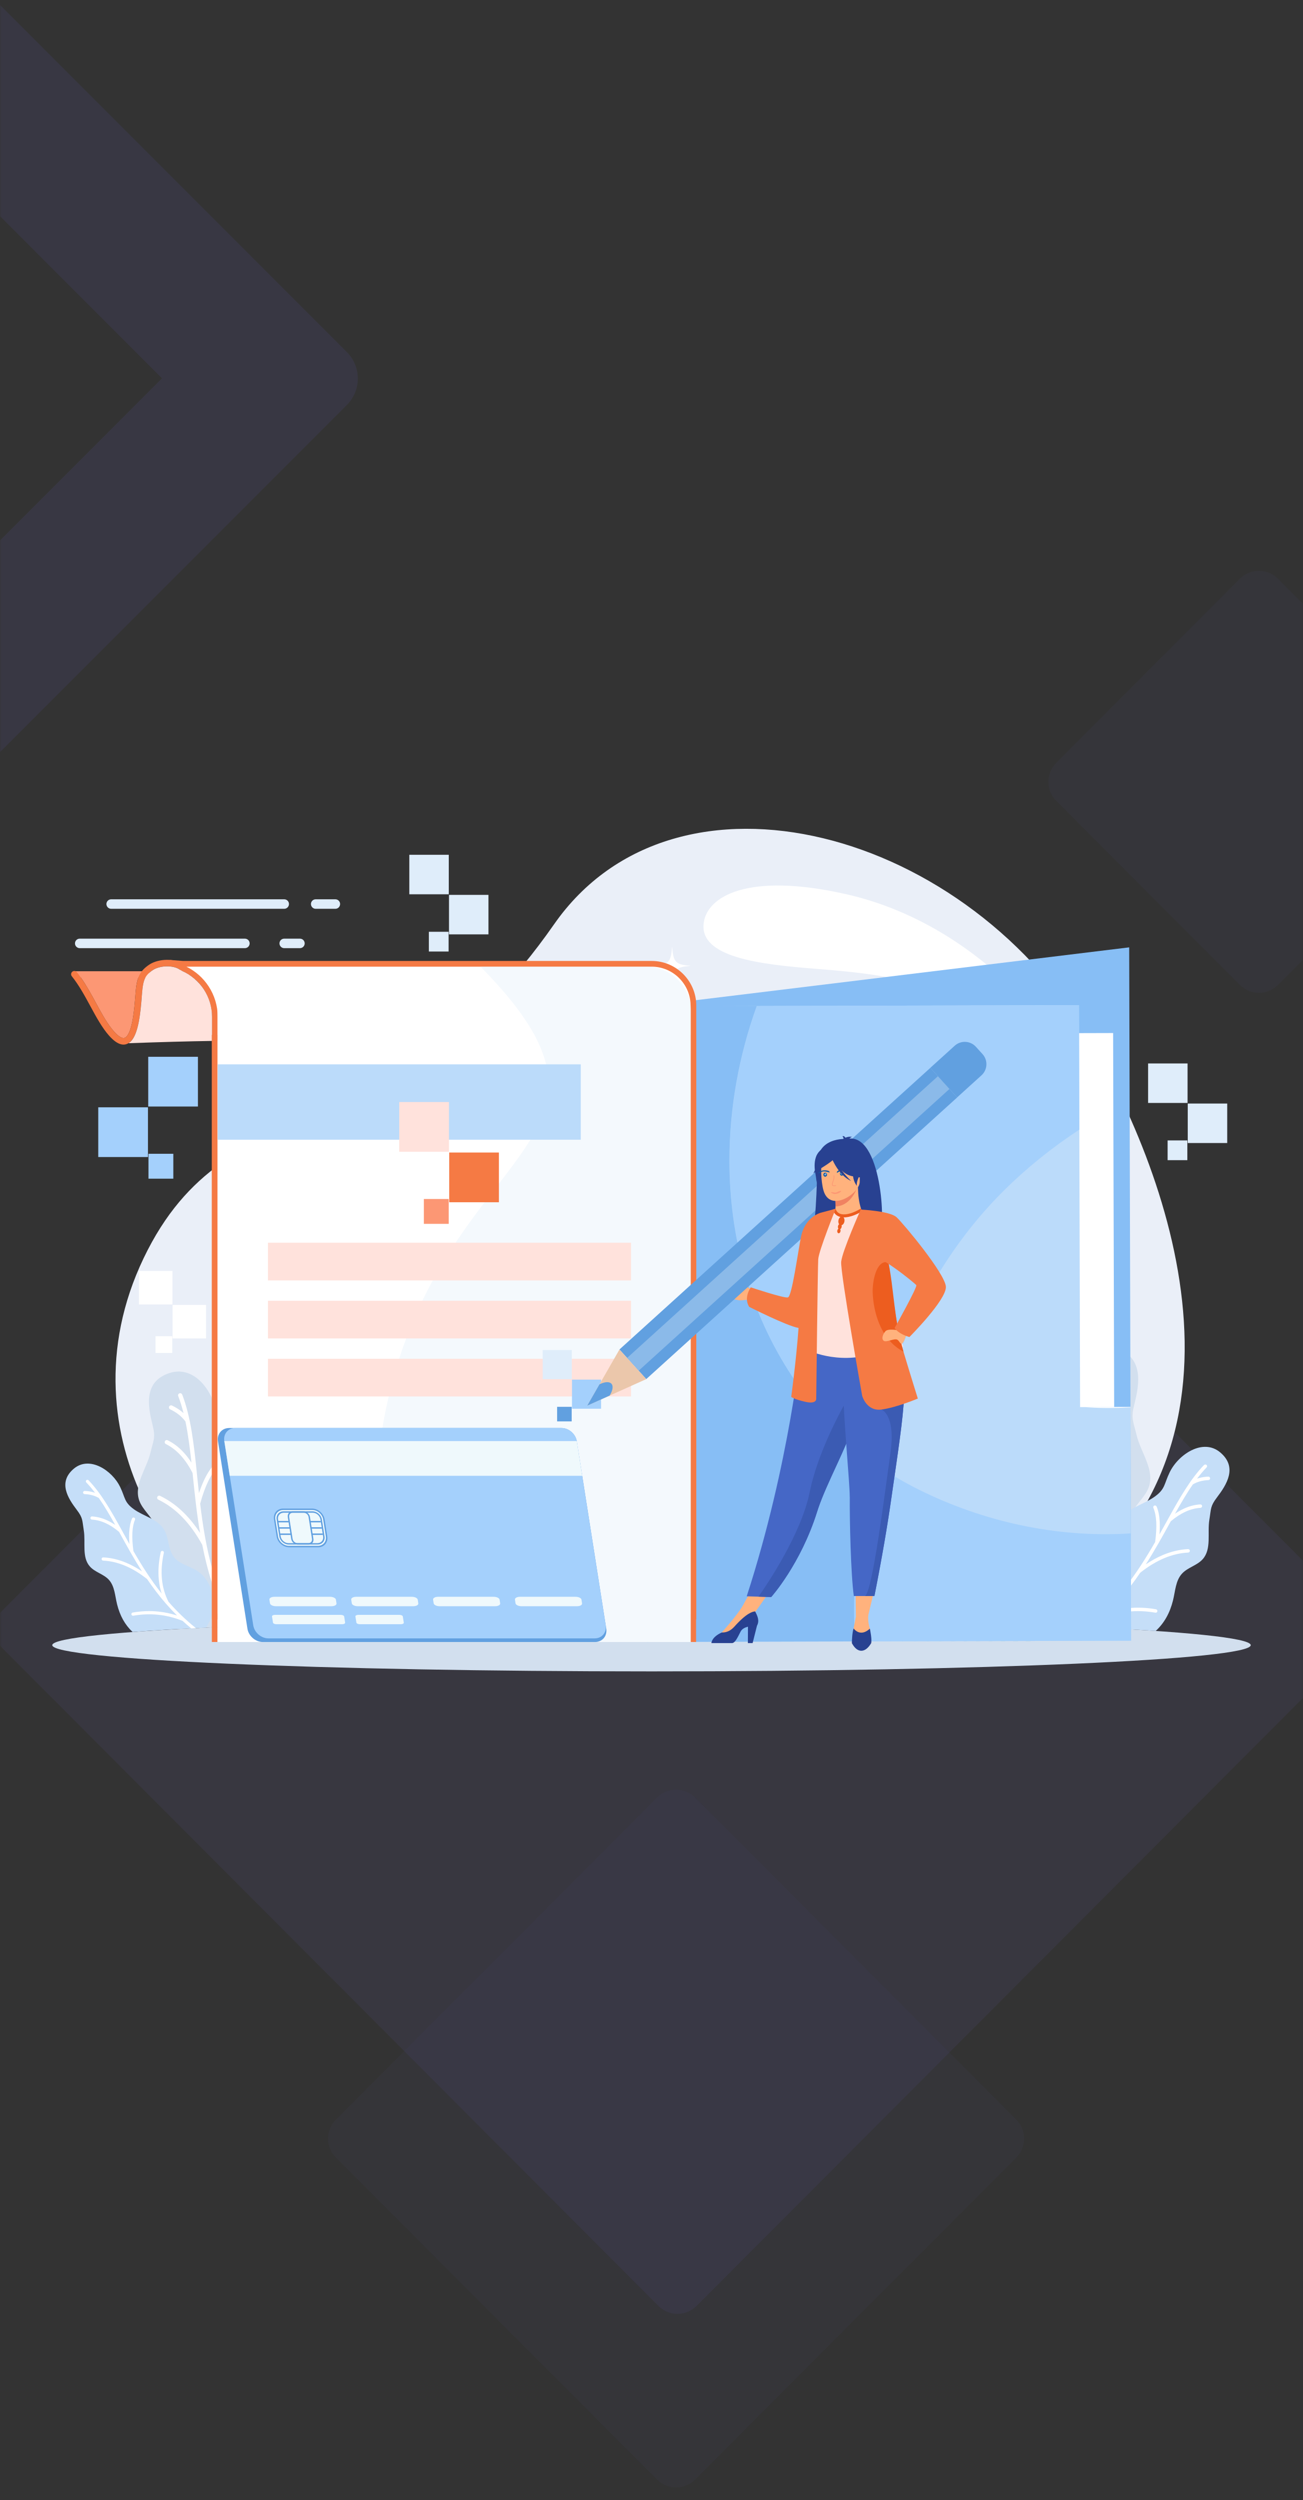<?xml version="1.0" encoding="UTF-8"?>
<svg id="Layer_1" data-name="Layer 1" xmlns="http://www.w3.org/2000/svg" width="484" height="928" xmlns:xlink="http://www.w3.org/1999/xlink" viewBox="0 0 484 928">
  <rect x="0" y="0" width="484" height="928" fill="#333333" stroke="none"/>
  <defs>
    <style>
      .cls-1 {
        opacity: .35;
      }

      .cls-1, .cls-2 {
        fill: none;
      }

      .cls-3, .cls-4 {
        fill: #f57a44;
      }

      .cls-5 {
        fill: #00bac7;
      }

      .cls-6, .cls-7 {
        fill: #ffe2dc;
      }

      .cls-8, .cls-9 {
        fill: #fff;
      }

      .cls-10, .cls-11 {
        fill: #fc9774;
      }

      .cls-12 {
        fill: #8bbae9;
      }

      .cls-13, .cls-14 {
        fill: #bbdbfa;
      }

      .cls-15, .cls-16 {
        fill: #a4d0fc;
      }

      .cls-17, .cls-18 {
        fill: #dfedfa;
      }

      .cls-19 {
        fill: #636466;
      }

      .cls-20, .cls-21 {
        fill: #284191;
      }

      .cls-22, .cls-23 {
        fill: #61a0e0;
      }

      .cls-2 {
        mask: url(#mask);
      }

      .cls-24 {
        opacity: .04;
      }

      .cls-24, .cls-25, .cls-26, .cls-4, .cls-27, .cls-21, .cls-28, .cls-23, .cls-29, .cls-30, .cls-31, .cls-32, .cls-33, .cls-34, .cls-35, .cls-36, .cls-37, .cls-38, .cls-18, .cls-39, .cls-40, .cls-16, .cls-14, .cls-11, .cls-41, .cls-42, .cls-43, .cls-44, .cls-7, .cls-9, .cls-45, .cls-46 {
        fill-rule: evenodd;
      }

      .cls-24, .cls-25, .cls-26, .cls-47 {
        isolation: isolate;
      }

      .cls-24, .cls-25, .cls-47 {
        fill: #7367f0;
      }

      .cls-25 {
        opacity: .07;
      }

      .cls-26 {
        fill: #7666f8;
        opacity: .03;
      }

      .cls-27 {
        fill: #3b5bb3;
      }

      .cls-28 {
        fill: #4567c6;
      }

      .cls-29 {
        fill: #87bef5;
      }

      .cls-30 {
        fill: #886431;
      }

      .cls-31 {
        fill: #196e6c;
      }

      .cls-32 {
        fill: #0cb1ad;
      }

      .cls-33 {
        fill: #187e7b;
      }

      .cls-34 {
        fill: #159d9a;
      }

      .cls-35 {
        fill: #1e77d1;
      }

      .cls-36 {
        fill: #125aa3;
      }

      .cls-37 {
        fill: #159895;
      }

      .cls-38 {
        fill: #c5def8;
      }

      .cls-39 {
        fill: #d2d3d5;
      }

      .cls-40 {
        fill: #d2dfee;
      }

      .cls-41 {
        fill: #eaeff8;
      }

      .cls-42 {
        fill: #eff9fc;
      }

      .cls-43 {
        fill: #f08261;
      }

      .cls-44 {
        fill: #ebc7ab;
      }

      .cls-45 {
        fill: #ed5d1f;
      }

      .cls-46 {
        fill: #ffb27d;
      }

      .cls-47 {
        opacity: .09;
      }
    </style>
    <mask id="mask" x="-200.9" y="-26.57" width="746.71" height="954.57" maskUnits="userSpaceOnUse">
      <g id="mask-2">
        <rect id="path-1" class="cls-8" width="484" height="928"/>
      </g>
    </mask>
  </defs>
  <g class="cls-2">
    <g id="Shape">
      <g id="Rectangle">
        <path class="cls-26" d="m258.21,667.21l119.28,119.5c3.9,3.9,3.9,10.23,0,14.13l-119.28,119.5c-3.9,3.91-10.23,3.91-14.14.01h-.01s-119.28-119.51-119.28-119.51c-3.9-3.9-3.9-10.23,0-14.13l119.28-119.5c3.9-3.91,10.23-3.91,14.14-.01h.01Z"/>
        <path class="cls-24" d="m474.7,214.81l68.2,68.32c3.9,3.9,3.9,10.23,0,14.13l-68.2,68.32c-3.9,3.91-10.23,3.91-14.14.01,0,0,0,0-.01-.01l-68.2-68.32c-3.9-3.9-3.9-10.23,0-14.13l68.2-68.32c3.9-3.91,10.23-3.91,14.14-.01,0,0,0,0,.01.01Z"/>
        <path class="cls-25" d="m258.74,353.62l243.63,244.08c3.9,3.9,3.9,10.23,0,14.13l-243.63,244.08c-3.9,3.91-10.23,3.91-14.14.01h-.01S.95,611.83.95,611.83c-3.9-3.9-3.9-10.23,0-14.13l243.63-244.08c3.9-3.91,10.23-3.91,14.14-.01,0,0,0,0,.01.01Z"/>
        <path class="cls-47" d="m128.84,130.68c5.42,5.42,5.43,14.21.02,19.62L-24.03,303.19c-5.41,5.41-14.2,5.4-19.62-.02l-153.18-153.18c-5.42-5.42-5.43-14.21-.02-19.62L-43.95-22.51c5.41-5.41,14.2-5.4,19.62.02l153.18,153.18Zm-68.66,9.75L-34.08,46.17l-94.09,94.09,94.26,94.26,94.09-94.09Z"/>
      </g>
    </g>
  </g>
  <g>
    <g>
      <path class="cls-41" d="m242,600.88c51.78,0,99.42.77,137.24,2.07,92.54-52.89,60.49-155.99,27.27-214.31-46.24-81.16-155.5-110.34-200.7-45.57-61.34,87.89-120.52,57.22-152.48,123.97-31.96,66.76,16.58,130.75,51.44,135.91,37.81-1.3,85.46-2.07,137.24-2.07Z"/>
      <path class="cls-40" d="m242,600.88c122.93,0,222.59,4.36,222.59,9.75s-99.66,9.74-222.59,9.74-222.59-4.37-222.59-9.74,99.66-9.75,222.59-9.75Z"/>
      <path class="cls-9" d="m313.78,331.77c55.6,12.39,90.97,63.51,94.44,88.19,1.42,10.13-1.21-13.57-29.57-35.15-25.34-19.29-45.07-22.86-75.23-25.19-21.31-1.65-43.62-4.27-42.04-16.97,1.25-10.04,16.51-18.87,52.4-10.87Z"/>
      <path class="cls-40" d="m98.61,578.42c-2.54-3.18-6.11-5.81-7.16-9.74-1.24-4.64,1.48-9.52.81-14.27-.85-5.98-6.61-9.86-9.74-15.03-3.06-5.06-1.63-6.77-1.9-12.68-.42-8.9-7.73-20.14-17.46-17.13-9.88,3.06-8.27,12.24-6.53,19.16,1.24,4.92.43,5.62-.77,10.56-1.46,5.96-6.14,11.71-4.19,17.52,1.21,3.59,4.74,6.02,6.01,9.59,1.44,4.04-.3,8.43-.98,12.68-1.42,8.93.61,16.36,7.1,23.74.7.66,1.42,1.27,2.18,1.84,9.09-.51,19.32-.99,30.53-1.41l.09-.09c5.94-6.48,7.71-17.61,2-24.74Z"/>
      <path class="cls-9" d="m67.66,517.62c-.16-.41-.61-.61-1.01-.45-.41.15-.61.6-.45,1.01.78,2.02,1.42,4.13,1.98,6.33-.22-.2-.46-.4-.7-.59-1.06-.85-2.26-1.59-3.61-2.24-.39-.18-.85-.01-1.04.38-.18.39-.01.86.37,1.04,1.24.59,2.34,1.27,3.3,2.04.91.73,1.7,1.55,2.38,2.46.99,4.76,1.65,9.89,2.24,15.29-.9-1.41-1.87-2.67-2.9-3.79-1.78-1.94-3.75-3.44-5.92-4.51-.39-.2-.85-.04-1.04.35-.2.39-.03.86.35,1.05,1.99.99,3.81,2.37,5.47,4.18,1.65,1.79,3.13,3.98,4.45,6.58l.15,1.47c.33,3.22.68,6.52,1.08,9.9,0,.03.01.06.01.09.42,3.52.92,7.12,1.54,10.78-1.69-2.61-3.5-4.91-5.45-6.91-2.85-2.93-5.97-5.22-9.37-6.85-.39-.19-.86-.03-1.04.36-.19.39-.02.86.37,1.04,3.23,1.56,6.21,3.74,8.93,6.54,2.72,2.79,5.17,6.2,7.38,10.23.96,4.85,2.18,9.79,3.81,14.78h0s0,.02,0,.02h0c.79,2.45,1.69,4.91,2.7,7.39-2.37-2.03-4.87-3.78-7.52-5.26-3.7-2.06-7.67-3.58-11.91-4.57-.42-.09-.84.16-.94.59-.09.42.17.84.59.94,4.11.95,7.94,2.42,11.5,4.4,3.53,1.96,6.79,4.44,9.79,7.41.69,1.54,1.43,3.08,2.22,4.62l1.72-.08c-2.77-5.31-4.93-10.61-6.64-15.85-.29-3.81.16-7.61,1.36-11.42,1.21-3.86,3.19-7.72,5.94-11.59.25-.35.17-.84-.18-1.09-.35-.25-.84-.17-1.09.19-2.84,4-4.89,8.01-6.15,12.03-.71,2.28-1.18,4.56-1.39,6.84-2.35-8.46-3.64-16.72-4.59-24.62.91-3.34,1.94-6.17,3.07-8.49,1.12-2.3,2.34-4.08,3.66-5.32.31-.3.33-.79.03-1.11-.3-.31-.79-.33-1.1-.03-1.46,1.38-2.8,3.31-4,5.78-.75,1.53-1.45,3.29-2.11,5.26-.23-2.09-.44-4.14-.65-6.16l-.16-1.57s0-.06,0-.09c-1.11-10.72-2.23-20.48-5.4-28.76Z"/>
      <path class="cls-38" d="m72.48,582.6c-2.71-1.46-5.98-2.23-7.87-4.66-2.24-2.86-1.78-7.07-3.66-10.18-2.36-3.92-7.52-4.91-11.24-7.59-3.63-2.62-3.14-4.23-5.08-8.26-2.93-6.08-11.35-11.74-17.23-6.76-5.98,5.06-2.13,10.98,1.13,15.28,2.32,3.06,1.97,3.79,2.59,7.58.75,4.58-.81,9.98,2.28,13.44,1.91,2.14,5.08,2.79,7.02,4.9,2.2,2.39,2.28,5.96,3.07,9.12,1.05,4.19,2.87,7.56,5.75,10.27,7.79-.59,16.95-1.14,27.27-1.64.79-1.13,1.44-2.36,1.89-3.67,2.22-6.27.16-14.55-5.93-17.83Z"/>
      <path class="cls-9" d="m32.9,549.43c-.22-.23-.6-.24-.83-.02-.24.23-.24.61-.01.84,1.13,1.18,2.21,2.46,3.25,3.83-.21-.08-.43-.14-.66-.21-.99-.28-2.05-.44-3.18-.48-.32-.01-.6.24-.61.57-.01.32.24.6.57.61,1.04.04,2,.19,2.9.44.85.24,1.65.58,2.38,1.01,2.11,3.02,4.08,6.4,6.09,9.99-1.05-.71-2.09-1.3-3.14-1.77-1.82-.82-3.64-1.28-5.46-1.39-.32-.02-.6.23-.62.56-.02.32.23.6.56.62,1.67.1,3.36.53,5.04,1.29,1.68.76,3.36,1.85,5.05,3.27l.54.97c1.18,2.14,2.4,4.34,3.68,6.57,0,.02.02.05.04.07,1.34,2.33,2.75,4.69,4.26,7.05-1.95-1.31-3.89-2.37-5.84-3.19-2.86-1.2-5.71-1.87-8.56-2-.32-.01-.6.24-.61.57-.01.32.24.6.56.62,2.71.12,5.43.76,8.16,1.9,2.72,1.14,5.44,2.79,8.17,4.94,2.11,3.09,4.42,6.17,7.04,9.17h0c1.29,1.48,2.64,2.93,4.07,4.35-2.25-.71-4.51-1.19-6.8-1.43-3.18-.34-6.4-.22-9.65.35-.32.06-.54.37-.48.69.06.32.36.54.69.49,3.14-.56,6.25-.67,9.32-.35,3.04.32,6.04,1.08,9.01,2.26,1.03.95,2.09,1.88,3.2,2.79l1.76-.09c-3.86-3.09-7.22-6.38-10.19-9.78-1.33-2.56-2.15-5.35-2.44-8.35-.3-3.05-.07-6.33.7-9.84.07-.32-.13-.63-.45-.7-.31-.07-.63.13-.7.45-.79,3.63-1.03,7.03-.72,10.2.17,1.8.52,3.53,1.06,5.18-4.14-5.2-7.49-10.57-10.49-15.78-.35-2.6-.48-4.88-.38-6.82.1-1.94.42-3.54.97-4.8.13-.3,0-.65-.3-.78-.3-.13-.65,0-.78.3-.61,1.39-.97,3.13-1.08,5.21-.07,1.29-.03,2.72.09,4.29-.78-1.39-1.53-2.76-2.28-4.1l-.57-1.05s-.02-.04-.03-.06c-3.95-7.14-7.62-13.6-12.29-18.44Z"/>
      <path class="cls-40" d="m375.56,575.4c2.77-3.46,6.67-6.33,7.81-10.62,1.35-5.06-1.63-10.39-.89-15.57.93-6.52,7.21-10.76,10.63-16.4,3.34-5.52,1.77-7.38,2.08-13.83.46-9.72,8.43-21.99,19.05-18.7,10.78,3.35,9.02,13.37,7.12,20.91-1.35,5.37-.47,6.14.84,11.52,1.59,6.49,6.7,12.78,4.57,19.12-1.32,3.92-5.17,6.56-6.56,10.46-1.57,4.41.33,9.2,1.07,13.83,1.55,9.75-.67,17.86-7.75,25.9-.86.81-1.75,1.57-2.68,2.25-9.79-.5-20.73-.95-32.61-1.36-.16-.17-.33-.34-.49-.51-6.48-7.08-8.41-19.21-2.19-27Z"/>
      <path class="cls-9" d="m409.34,509.05c.17-.44.66-.66,1.1-.49.44.17.66.66.49,1.1-.84,2.2-1.55,4.51-2.16,6.91.25-.22.5-.44.76-.65,1.16-.93,2.47-1.74,3.94-2.44.43-.19.94-.01,1.13.41.21.43.02.93-.41,1.13-1.35.64-2.55,1.38-3.6,2.22-.99.81-1.86,1.7-2.59,2.69-1.09,5.2-1.8,10.79-2.44,16.68.99-1.53,2.04-2.91,3.16-4.13,1.94-2.12,4.1-3.76,6.46-4.93.42-.21.93-.04,1.14.38.21.42.03.93-.39,1.14-2.16,1.07-4.15,2.59-5.96,4.56-1.8,1.95-3.41,4.34-4.86,7.17l-.17,1.6c-.36,3.52-.73,7.12-1.17,10.8,0,.03,0,.07-.01.1-.46,3.85-.99,7.77-1.67,11.77,1.84-2.84,3.82-5.35,5.94-7.53,3.11-3.2,6.52-5.7,10.23-7.48.43-.21.93-.03,1.14.39.2.42.02.93-.4,1.14-3.53,1.7-6.78,4.08-9.74,7.13-2.96,3.05-5.64,6.77-8.05,11.16-1.05,5.29-2.38,10.68-4.15,16.13h0v.02h0c-.87,2.67-1.84,5.36-2.94,8.06,2.58-2.21,5.32-4.13,8.21-5.74,4.04-2.25,8.37-3.91,13-4.98.46-.11.91.18,1.02.63.1.46-.18.92-.64,1.03-4.48,1.04-8.67,2.64-12.56,4.8-3.84,2.14-7.4,4.84-10.68,8.09-.81,1.79-1.68,3.59-2.6,5.38l-1.89-.07c3.11-5.92,5.52-11.82,7.42-17.65.32-4.15-.17-8.31-1.48-12.46-1.33-4.21-3.48-8.43-6.48-12.65-.27-.39-.17-.91.21-1.19.38-.27.91-.18,1.19.2,3.1,4.37,5.34,8.75,6.71,13.13.79,2.49,1.29,4.98,1.52,7.47,2.56-9.23,3.97-18.25,5.01-26.86-1-3.65-2.12-6.74-3.36-9.26-1.22-2.52-2.56-4.45-4-5.81-.34-.32-.35-.86-.03-1.2.32-.34.86-.36,1.2-.04,1.59,1.51,3.04,3.61,4.36,6.31.81,1.67,1.59,3.59,2.3,5.74.25-2.27.48-4.52.71-6.72l.18-1.71s0-.07.01-.09c1.21-11.7,2.44-22.35,5.89-31.39Z"/>
      <path class="cls-38" d="m404.08,579.97c2.96-1.59,6.52-2.44,8.59-5.08,2.44-3.13,1.95-7.72,4-11.11,2.58-4.27,8.21-5.36,12.26-8.28,3.96-2.86,3.42-4.62,5.54-9.01,3.2-6.64,12.38-12.82,18.81-7.38,6.52,5.52,2.33,11.98-1.23,16.67-2.53,3.34-2.15,4.14-2.83,8.28-.82,4.99.89,10.89-2.48,14.67-2.09,2.34-5.55,3.04-7.67,5.34-2.41,2.61-2.5,6.51-3.36,9.95-1.16,4.64-3.19,8.35-6.42,11.34-8.5-.58-18.37-1.11-29.39-1.6-.97-1.32-1.75-2.78-2.3-4.33-2.42-6.85-.17-15.88,6.47-19.46Z"/>
      <path class="cls-9" d="m447.27,543.77c.25-.26.66-.27.91-.02.26.25.26.66.01.91-1.24,1.28-2.41,2.68-3.54,4.17.23-.08.48-.16.71-.22,1.09-.31,2.24-.49,3.46-.53.36-.01.66.26.67.62.01.36-.26.66-.62.67-1.13.04-2.18.2-3.17.48-.93.26-1.8.63-2.6,1.1-2.3,3.3-4.45,6.99-6.64,10.9,1.14-.78,2.29-1.42,3.42-1.94,1.98-.9,3.97-1.4,5.96-1.52.36-.02.66.25.68.6.02.36-.25.66-.61.68-1.82.1-3.66.58-5.5,1.41-1.83.83-3.67,2.02-5.51,3.56l-.59,1.06c-1.29,2.34-2.62,4.74-4.02,7.18-.01.02-.03.05-.04.07-1.46,2.55-3,5.13-4.66,7.71,2.13-1.44,4.25-2.6,6.37-3.49,3.12-1.31,6.24-2.04,9.34-2.19.36-.01.66.26.67.61.01.36-.26.66-.61.68-2.96.14-5.93.83-8.9,2.08-2.96,1.25-5.94,3.04-8.91,5.39-2.3,3.37-4.83,6.74-7.68,10h0s0,.01,0,.01h0c-1.4,1.6-2.87,3.19-4.44,4.74,2.45-.78,4.93-1.3,7.42-1.56,3.47-.37,6.99-.25,10.53.38.35.06.59.4.53.75-.06.35-.39.59-.75.52-3.44-.61-6.82-.73-10.17-.38-3.32.36-6.6,1.18-9.84,2.47-1.22,1.13-2.49,2.23-3.81,3.32l-1.95-.09c4.36-3.45,8.13-7.14,11.46-10.95,1.46-2.8,2.34-5.84,2.66-9.12.32-3.33.07-6.91-.77-10.74-.08-.35.15-.69.49-.77.34-.08.69.14.77.49.86,3.96,1.12,7.67.79,11.13-.19,1.97-.58,3.85-1.16,5.65,4.51-5.67,8.18-11.54,11.45-17.23.38-2.84.52-5.32.41-7.44-.11-2.11-.47-3.86-1.06-5.23-.14-.33,0-.71.33-.85.33-.14.71.01.85.33.67,1.52,1.06,3.42,1.17,5.69.08,1.41.04,2.97-.09,4.68.85-1.51,1.67-3,2.49-4.47l.63-1.14s.02-.04.03-.06c4.31-7.79,8.32-14.85,13.41-20.12Z"/>
      <path class="cls-9" d="m225.84,367.4c-.8,10.94-2.41,12.44-12.83,13.29,10.43.84,12.04,2.35,12.83,13.28.8-10.94,2.41-12.44,12.83-13.28-10.43-.84-12.04-2.35-12.83-13.29h0Zm42.38,28.84c-.43,5.84-1.29,6.64-6.85,7.09,5.56.45,6.42,1.25,6.85,7.09.42-5.84,1.29-6.64,6.85-7.09-5.57-.45-6.43-1.26-6.85-7.09h0Zm-18.56-44.93c-.43,5.91-1.3,6.73-6.94,7.19,5.64.45,6.51,1.27,6.94,7.18.43-5.91,1.3-6.73,6.94-7.18-5.63-.46-6.51-1.28-6.94-7.19Z"/>
      <path class="cls-9" d="m210.47,546.68c.64,8.86,1.95,10.07,10.4,10.76-8.45.68-9.76,1.9-10.4,10.76-.65-8.86-1.95-10.08-10.4-10.76,8.45-.69,9.75-1.9,10.4-10.76h0Zm-34.33,23.36c.34,4.73,1.04,5.38,5.55,5.74-4.51.37-5.21,1.02-5.55,5.75-.35-4.73-1.04-5.38-5.55-5.75,4.51-.36,5.21-1.01,5.55-5.74h0Zm15.03-36.4c.35,4.79,1.06,5.46,5.62,5.82-4.56.37-5.27,1.03-5.62,5.82-.35-4.79-1.06-5.45-5.63-5.82,4.57-.36,5.28-1.03,5.63-5.82Z"/>
      <path class="cls-9" d="m345.39,524.84c-.49,6.78-1.49,7.72-7.96,8.24,6.47.52,7.47,1.46,7.96,8.24.49-6.78,1.49-7.72,7.96-8.24-6.47-.52-7.47-1.46-7.96-8.24h0Zm26.29,17.89c-.27,3.62-.8,4.12-4.25,4.4,3.45.28,3.98.78,4.25,4.4.26-3.62.8-4.12,4.25-4.4-3.45-.28-3.99-.78-4.25-4.4h0Zm-11.51-27.87c-.27,3.66-.81,4.17-4.31,4.46,3.5.28,4.04.79,4.31,4.45.27-3.67.81-4.17,4.3-4.45-3.49-.29-4.04-.79-4.3-4.46Z"/>
    </g>
    <g>
      <rect class="cls-5" x="307.8" y="399.48" width="69.03" height="76.71"/>
      <polygon class="cls-29" points="239.76 373.52 240.42 609.46 420.1 587.57 419.44 351.63 239.76 373.52"/>
      <rect class="cls-8" x="240.09" y="383.69" width="173.66" height="214.25" transform="translate(-1.35 .9) rotate(-.16)"/>
      <polygon class="cls-14" points="401.2 522.27 419.92 522.22 420.15 608.97 401.44 609.02 388.92 609.05 240.42 609.46 239.76 373.52 400.79 373.08 401.2 522.27"/>
      <path class="cls-32" d="m257.37,609.41l60.18-.17-60.18.17Z"/>
      <path class="cls-33" d="m240.42,609.46l16.95-.05-16.95.05Z"/>
      <path class="cls-16" d="m270.96,430.78c0,14.11,1.86,28.17,5.73,41.75,7.72,27.06,23.63,51.93,46.04,68.91,7.4-37.18,22.93-72.58,50.29-99.67,8.15-8.08,17.6-15.74,27.9-22.48l-.13-46.22-119.67.33c-6.63,18.39-10.16,37.92-10.16,57.38Z"/>
      <polygon class="cls-30" points="413.84 522.24 413.84 522.24 419.92 522.22 413.84 522.24"/>
      <path class="cls-39" d="m402.79,522.27h0l11.04-.03-11.05.03Z"/>
      <path class="cls-9" d="m402.8,522.27c.55.04,1.1.09,1.66.12,5.19.31,10.34.27,15.45-.02v-.15l-6.07.02-11.04.03Z"/>
      <polygon class="cls-30" points="239.76 373.52 281.12 373.41 281.12 373.41 239.76 373.52"/>
      <polygon class="cls-34" points="317.55 609.25 317.55 609.25 420.15 608.97 401.44 609.02 388.92 609.05 317.55 609.25"/>
      <path class="cls-16" d="m317.27,597.17c0,4.04.09,8.07.28,12.08l71.37-.19,12.52-.03,18.71-.05-.11-39.83c-1.12.06-2.25.13-3.37.18-26.73,1.1-53.64-5.22-77.37-17.43-5.86-3.02-11.39-6.52-16.57-10.45-1.52,7.64-2.7,15.36-3.56,23.1-1.22,10.85-1.89,21.75-1.89,32.62Z"/>
      <polygon class="cls-37" points="257.37 609.41 317.55 609.25 317.55 609.25 257.37 609.41"/>
      <path class="cls-31" d="m240.42,609.46l16.95-.05-16.95.05Z"/>
      <path class="cls-29" d="m239.76,373.52l.65,235.94,16.95-.05,60.18-.17c-.19-4.01-.28-8.05-.28-12.08,0-10.87.67-21.78,1.89-32.62.86-7.74,2.04-15.46,3.56-23.1-22.41-16.98-38.31-41.84-46.04-68.91-3.87-13.58-5.73-27.64-5.73-41.75,0-19.45,3.53-38.98,10.16-57.38l-41.36.11Z"/>
    </g>
    <path class="cls-11" d="m51.37,362.88c-.42,1.13-.66,2.37-.84,3.84-.09.72-.17,1.74-.26,2.93-.39,4.94-1.04,13.1-3.46,15.26-.88.79-2.28.4-4.48-2.07-2.44-2.74-4.51-6.56-6.66-10.52-1.73-3.19-3.51-6.47-5.6-9.44h-2.42v-2.39h27.64v2.39h-3.91Z"/>
    <path class="cls-9" d="m79.82,600.03h177.76v-226.8c0-8.52-6.97-15.48-15.49-15.48H68.01v1.65c6.93,3.05,11.8,9.99,11.8,18.01v222.63Z"/>
    <path class="cls-4" d="m79.82,601.09h178.81v-227.86c0-4.54-1.86-8.69-4.85-11.69-3-3-7.14-4.86-11.68-4.86H68.01l-5.09-.39,4.03,1.45v2.33c3.72,1.64,6.52,3.74,8.77,7.18,1.9,2.92,3.02,6.41,3.02,10.15v223.69h1.06Zm176.7-2.12H80.87v-221.57c0-4.15-1.25-8.04-3.38-11.3-2.03-3.11-4.89-5.65-8.25-7.3h172.84c3.96,0,7.57,1.62,10.19,4.24,2.61,2.61,4.24,6.23,4.24,10.19v225.74Z"/>
    <path class="cls-4" d="m66.79,359.89c.54.38,1.29.26,1.68-.29.38-.54.26-1.29-.29-1.67-1.63-1.16-3.91-1.68-6.19-1.67-2.37.02-4.79.63-6.47,1.73-1.8,1.19-2.93,2.39-3.68,3.83-.73,1.41-1.07,2.96-1.31,4.89-.09.72-.17,1.74-.26,2.93-.39,4.94-1.04,13.1-3.46,15.26-.88.79-2.28.4-4.48-2.07-2.44-2.74-4.51-6.56-6.66-10.52-2.13-3.93-4.35-8-7.12-11.46-.41-.52-1.17-.6-1.69-.19-.51.42-.6,1.17-.19,1.69,2.65,3.29,4.81,7.27,6.89,11.1,2.22,4.09,4.36,8.03,6.97,10.97,3.36,3.78,5.91,4,7.88,2.26,3.14-2.79,3.84-11.55,4.26-16.86.1-1.15.18-2.13.26-2.83.21-1.68.48-2.99,1.05-4.07.55-1.05,1.43-1.97,2.87-2.92,1.3-.85,3.24-1.33,5.17-1.34,1.81-.01,3.57.37,4.78,1.22Z"/>
    <path class="cls-7" d="m52.66,369.83c.1-1.15.18-2.13.26-2.83.21-1.68.48-2.99,1.05-4.07.18-.34.39-.67.65-.99.53-.66,1.25-1.29,2.22-1.92,1.3-.85,3.24-1.33,5.17-1.34,1.81-.01,3.57.37,4.78,1.22.06.04.11.07.17.1l.13.07.51.3c3.33,1.47,6.16,3.88,8.14,6.9,1.9,2.92,3.02,6.41,3.02,10.15v8.94c-8.99.14-19.33.43-31.02.85.23-.14.46-.31.67-.5,3.14-2.79,3.84-11.55,4.26-16.86Z"/>
    <polygon class="cls-4" points="257.5 384.12 79.75 384.12 78.69 384.12 78.69 385.18 78.69 609.46 80.8 609.46 80.8 386.23 256.44 386.23 256.44 609.46 258.56 609.46 258.56 385.18 258.56 384.12 257.5 384.12"/>
    <polygon class="cls-9" points="256.51 609.46 256.51 374.6 255.26 368.67 80.8 368.67 80.8 609.46 256.51 609.46"/>
    <g class="cls-1">
      <path class="cls-18" d="m256.72,609.46v-234.03c0-9.15-7.49-16.64-16.63-16.64h-61.61c74.51,75.48-39.63,64.55-39.63,211.05,0,17.56-1.01,27.59.34,39.61h117.53Z"/>
    </g>
    <rect class="cls-13" x="80.87" y="395.05" width="134.86" height="27.98"/>
    <rect class="cls-6" x="148.3" y="409.04" width="18.47" height="18.46"/>
    <rect class="cls-3" x="166.86" y="427.78" width="18.46" height="18.46"/>
    <rect class="cls-10" x="157.44" y="445.03" width="9.23" height="9.23"/>
    <rect class="cls-6" x="99.53" y="461.26" width="134.85" height="13.99"/>
    <rect class="cls-6" x="99.53" y="482.8" width="134.85" height="13.99"/>
    <rect class="cls-6" x="99.53" y="504.34" width="134.85" height="13.99"/>
    <g>
      <g>
        <g>
          <path class="cls-23" d="m85.13,530.03h123.4c2.72,0,5.29,2.22,5.72,4.94l10.94,69.56c.42,2.71-1.45,4.94-4.17,4.94h-123.39c-2.72,0-5.3-2.22-5.72-4.94l-10.94-69.56c-.43-2.72,1.45-4.94,4.16-4.94Z"/>
          <path class="cls-35" d="m98.86,592.84h24.94c.64,0,1.25.53,1.35,1.17l.69,4.37c.1.64-.34,1.16-.98,1.16h-24.95c-.65,0-1.26-.52-1.35-1.16l-.69-4.37c-.1-.64.34-1.17.99-1.17h0Zm31.53,0h15.59c.64,0,1.25.53,1.35,1.17l.69,4.37c.1.64-.34,1.16-.98,1.16h-15.6c-.64,0-1.25-.52-1.35-1.16l-.69-4.37c-.1-.64.34-1.17.99-1.17h0Zm-32.68-12.97h21.04c1.13,0,2.2.93,2.38,2.05l.41,2.66c.18,1.12-.6,2.05-1.73,2.05h-21.05c-1.12,0-2.2-.92-2.37-2.05l-.42-2.66c-.18-1.13.6-2.05,1.73-2.05h0Zm92.88,0h21.04c1.13,0,2.2.93,2.37,2.05l.42,2.66c.18,1.12-.6,2.05-1.73,2.05h-21.05c-1.13,0-2.2-.92-2.38-2.05l-.41-2.66c-.18-1.13.6-2.05,1.73-2.05h0Zm-30.96,0h21.05c1.13,0,2.2.93,2.37,2.05l.41,2.66c.18,1.12-.6,2.05-1.73,2.05h-21.04c-1.13,0-2.2-.92-2.38-2.05l-.42-2.66c-.18-1.13.6-2.05,1.73-2.05h0Zm-30.96,0h21.05c1.13,0,2.2.93,2.38,2.05l.42,2.66c.18,1.12-.6,2.05-1.73,2.05h-21.04c-1.13,0-2.2-.92-2.38-2.05l-.41-2.66c-.18-1.13.6-2.05,1.73-2.05Z"/>
        </g>
        <g>
          <path class="cls-16" d="m87.41,530.03h121.21c2.67,0,5.2,2.19,5.62,4.85l10.75,68.39c.42,2.67-1.42,4.85-4.09,4.85h-121.21c-2.67,0-5.2-2.18-5.62-4.85l-10.76-68.39c-.42-2.66,1.42-4.85,4.09-4.85Z"/>
          <path class="cls-42" d="m102.1,599.39h24.5c.63,0,1.19.27,1.24.6l.36,2.27c.05.33-.42.6-1.06.6h-24.5c-.63,0-1.19-.27-1.24-.6l-.36-2.27c-.05-.33.42-.6,1.06-.6h0Zm30.97,0h15.32c.63,0,1.19.27,1.24.6l.36,2.27c.05.33-.42.6-1.05.6h-15.32c-.63,0-1.18-.27-1.24-.6l-.36-2.27c-.05-.33.42-.6,1.05-.6h0Zm-31.15-6.71h20.67c1.11,0,2.09.48,2.19,1.06l.21,1.38c.1.59-.74,1.06-1.85,1.06h-20.67c-1.1,0-2.09-.48-2.18-1.06l-.21-1.38c-.09-.59.74-1.06,1.85-1.06h0Zm91.22,0h20.67c1.11,0,2.09.48,2.18,1.06l.21,1.38c.1.59-.74,1.06-1.85,1.06h-20.67c-1.1,0-2.09-.48-2.19-1.06l-.21-1.38c-.09-.59.74-1.06,1.85-1.06h0Zm-30.41,0h20.67c1.11,0,2.09.48,2.18,1.06l.21,1.38c.09.59-.74,1.06-1.85,1.06h-20.67c-1.1,0-2.09-.48-2.18-1.06l-.22-1.38c-.09-.59.74-1.06,1.85-1.06h0Zm-30.41,0h20.67c1.11,0,2.09.48,2.18,1.06l.21,1.38c.1.59-.74,1.06-1.85,1.06h-20.67c-1.1,0-2.09-.48-2.18-1.06l-.22-1.38c-.09-.59.74-1.06,1.85-1.06Z"/>
        </g>
        <polygon class="cls-42" points="83.32 534.88 214.24 534.88 216.26 547.77 85.35 547.77 83.32 534.88"/>
      </g>
      <g>
        <path class="cls-42" d="m115.96,560.2h-10.79c-2.06,0-3.48,1.69-3.16,3.75l.99,6.33c.33,2.07,2.28,3.76,4.35,3.76h10.78c2.07,0,3.49-1.69,3.16-3.76l-1-6.33c-.32-2.07-2.27-3.75-4.34-3.75Z"/>
        <path class="cls-23" d="m116.01,560.46h-10.79c-.96,0-1.77.4-2.3,1.03-.54.63-.79,1.5-.64,2.46l1,6.33c.15.96.68,1.83,1.41,2.46.73.63,1.67,1.03,2.62,1.03h10.79c.96,0,1.77-.4,2.3-1.03h0c.53-.63.79-1.5.63-2.46l-.99-6.33c-.15-.96-.68-1.83-1.41-2.46-.73-.63-1.67-1.03-2.63-1.03h0Zm-10.87-.52h10.79c1.1,0,2.18.45,3.02,1.18.84.72,1.46,1.73,1.63,2.84l.99,6.33c.18,1.1-.12,2.11-.73,2.84h0c-.61.73-1.55,1.18-2.65,1.18h-10.78c-1.1,0-2.18-.45-3.03-1.18-.84-.73-1.45-1.73-1.62-2.84l-.99-6.33c-.17-1.11.12-2.11.73-2.84.61-.73,1.55-1.18,2.65-1.18Z"/>
        <path class="cls-23" d="m116.16,561.48h-10.78c-.68,0-1.26.28-1.64.73-.38.45-.56,1.07-.45,1.75l.99,6.33c.11.68.49,1.3,1,1.75.52.45,1.18.73,1.86.73h10.79c.68,0,1.26-.28,1.64-.73.38-.45.56-1.07.45-1.75l-.99-6.33c-.11-.68-.49-1.3-1-1.75-.52-.45-1.19-.73-1.87-.73h0Zm-10.87-.53h10.79c.82,0,1.63.34,2.26.89.63.54,1.09,1.3,1.22,2.12l.99,6.33c.13.82-.09,1.58-.55,2.12-.46.54-1.16.88-1.98.88h-10.79c-.82,0-1.63-.34-2.26-.88-.63-.54-1.09-1.3-1.21-2.12l-1-6.33c-.13-.83.09-1.58.55-2.12.46-.55,1.16-.89,1.98-.89Z"/>
        <path class="cls-23" d="m108.66,560.95h4.05c.58,0,1.14.24,1.58.62.44.38.76.91.85,1.49l1.28,8.15c.09.58-.06,1.1-.39,1.48h0c-.32.38-.81.61-1.38.61h-4.05c-.58,0-1.14-.23-1.58-.61h0c-.44-.38-.76-.9-.85-1.48l-1.28-8.15c-.09-.58.07-1.1.39-1.48h0c.32-.38.81-.62,1.38-.62h0Zm4.13.53h-4.05c-.43,0-.8.18-1.04.46h0c-.24.29-.35.68-.29,1.11l1.28,8.15c.07.43.31.82.64,1.11h0c.33.29.75.46,1.18.46h4.05c.43,0,.79-.18,1.04-.46h0c.24-.29.35-.68.29-1.11l-1.28-8.15c-.07-.43-.3-.82-.63-1.11-.33-.29-.75-.46-1.19-.46Z"/>
        <polygon class="cls-23" points="103.3 564.53 107.39 564.53 107.47 565.05 103.39 565.05 103.3 564.53"/>
        <polygon class="cls-23" points="103.67 566.86 107.76 566.86 107.84 567.39 103.75 567.39 103.67 566.86"/>
        <polygon class="cls-23" points="104.03 569.19 108.13 569.19 108.21 569.71 104.12 569.71 104.03 569.19"/>
        <polygon class="cls-23" points="115.06 564.53 119.14 564.53 119.22 565.05 115.14 565.05 115.06 564.53"/>
        <polygon class="cls-23" points="115.42 566.86 119.51 566.86 119.6 567.39 115.5 567.39 115.42 566.86"/>
        <polygon class="cls-23" points="115.79 569.19 119.88 569.19 119.96 569.71 115.87 569.71 115.79 569.19"/>
      </g>
    </g>
    <rect class="cls-17" x="201.59" y="501.1" width="10.81" height="10.81"/>
    <rect class="cls-15" x="212.46" y="512.07" width="10.81" height="10.81"/>
    <rect class="cls-22" x="206.94" y="522.17" width="5.41" height="5.41"/>
    <g>
      <path class="cls-46" d="m279.96,479.39s-3.56-2.9-4.84-2.92c-1.28-.01-3.71-.65-3.61-.24.09.41,2.14.96,1.79,1.15-.35.19-3.32-.6-4.15-.13-.83.48-2.78,2.46-1.21,3.32,1.56.86,6.26,2.24,7.47,2.08,1.21-.16,3.96-.35,3.96-.35l.59-2.91Z"/>
      <g>
        <rect class="cls-22" x="214.93" y="446.7" width="155.77" height="14.83" transform="translate(-229.02 313.94) rotate(-42.15)"/>
        <rect class="cls-12" x="214.93" y="450.92" width="155.77" height="6.39" transform="translate(-229.06 314.1) rotate(-42.17)"/>
        <polygon class="cls-44" points="230.1 500.9 218.15 521.72 240.05 511.89 230.1 500.9"/>
        <path class="cls-23" d="m355.52,407.33l9.06-8.21c2.27-2.05,2.44-5.59.39-7.86l-2.48-2.73c-2.06-2.27-5.59-2.45-7.86-.39l-9.06,8.2,9.95,10.99Z"/>
        <path class="cls-23" d="m226.46,517.99l-8.31,3.73,4.53-7.9c1.93-.95,3.65-1.1,4.44-.22.79.88.47,2.57-.67,4.4Z"/>
      </g>
      <path class="cls-21" d="m314.7,435.52s1.91,12.45,2.26,17.34c.17,2.46.42,4.43-1.12,6.08,0,0,3.84.37,5.14-.69,0,0-.25.52-.49.76,0,0,4.3.16,6.07-1.19,2.69-1.82.91-38.05-12.02-35.07,0,0-11.92-1.01-10.98,10.68-.2,13.89-1.31,25.88-2.24,28.29,1.34.77,4.58-1.76,4.98-2.86.35-.98.55-2.12.65-2.41,0,0-.42,3.36-.61,3.56,0,0,4.82-.54,6.88-2.1,2.05-1.55,2.07-19.98,1.48-22.39Z"/>
      <path class="cls-21" d="m319.59,444.52c-.04-.14-.08-.28-.11-.41.37-1.21.5-2.59.32-4.12,1.16-1.02,3.68-.15,5.81.5.93,8.58.92,17.27.41,17.92-1.08,1.34-3.67,1.19-3.67,1.19.14-.23.3-.75.3-.75-.79,1.06-3.11.69-3.11.69.93-1.65.78-3.63.68-6.08-.09-2.1-.36-5.62-.63-8.94Z"/>
      <rect class="cls-19" x="280.37" y="569.57" width="1.44" height="0" transform="translate(-90.34 54.34) rotate(-9.52)"/>
      <path class="cls-46" d="m302.36,459.85h25.65c-1.83-4.6-4.46-7.93-6.46-8.34-1.06-.28-2.86-4.65-2.84-10.85l-.49.62-8.06,1.59s.18,2.54.19,4.92c0,1.99-.1,4.02-.56,4.26-.58.05-1.11.16-1.11.16,0,0-4.37,3.06-6.34,7.63Z"/>
      <path class="cls-43" d="m310.17,442.88s.18,2.54.19,4.92c4.51-.12,6.9-4.24,7.87-6.52l-8.06,1.59Z"/>
      <path class="cls-46" d="m319.34,438.67c0-6.64,1.39-11.09-5.42-11.49-6.81-.4-8.13,2.14-8.68,4.36-.34,1.38-.34,6.71.62,10.23,2.36,8.59,13.47,1.23,13.48-3.1Z"/>
      <polygon class="cls-46" points="325.39 587.48 322.4 600.05 317.93 600.02 317.77 587.48 325.39 587.48"/>
      <polygon class="cls-46" points="287.8 588.02 279.31 600.05 276.01 595.8 281.12 586.36 287.8 588.02"/>
      <path class="cls-28" d="m277.36,592.5l4.36.13,4.74.14s10.93-12.16,17.06-31.67c.15-.45.29-.91.45-1.37,3.36-9.78,10.31-22.06,13.98-33.17.59-1.77,1.11-3.44,1.58-5.02.15-.51.3-1,.44-1.49,2.7-9.39,3.48-15.54,4.2-22.13l-26.47.21s-4.27,44.95-20.33,94.36Z"/>
      <path class="cls-7" d="m301.4,482.94c.07,12.59-1.85,17.99-1.85,17.99,0,0,11.33,5.76,24.8,1.52.16-.05,11.15-2.56,11.15-2.56-.22-.51-2.23-8.99-2.45-9.46-2.84-6.1-5-8.78-5.34-10.65-.62-3.51-.64-7.13-.32-10.55.82-9.06,3.26-16.57,3.26-16.57-3.67-.83-7.11-2.3-10.93-3.74-.88,1.09-3.56,2.24-5.89,2.18-2.69-.06-3.56-1.2-3.42-2.46-2.86,1.59-5.14,3.09-5.14,3.09-2.43,4.23-7.36,8.32-7.71,14.79-.09,1.59,3.84,16.06,3.84,16.41Z"/>
      <path class="cls-45" d="m320.36,449.53c-1.45.86-2.81,1.48-4.05,1.86-1.5.46-2.83.58-3.93.36-1.17-.24-2.07-.85-2.66-1.82-.17-.29-.31-.61-.42-.97l1.07-.33c.08.27.19.51.32.73.4.69,1.06,1.13,1.9,1.3.91.18,2.07.08,3.38-.33,1.15-.36,2.44-.94,3.81-1.76l.57.97Z"/>
      <path class="cls-46" d="m322.55,599.35s-.36,2.49.57,5.15c0,0,.73,3.33-2.55,3.39-3.28.06-4.08-.25-3.72-2.29.38-2.05,1.08-5.58,1.08-5.58l4.62-.68Z"/>
      <path class="cls-21" d="m316.42,609.87c2.09,3.94,5.07,3.65,7.19,0,.3-1.48-.36-4.63-.47-5.24,0-.04-.01-.08-.02-.1,0-.02,0-.03,0-.03-3.71,3.41-6.04-.09-6.04-.09,0,0,0,0,0,.02-.54,1.33-.66,4.92-.65,5.44Z"/>
      <path class="cls-46" d="m268.1,605.93s6.05-6.71,7.9-10.13l4.5,2.3-10.06,9.44-2.35-.3v-1.31Z"/>
      <path class="cls-21" d="m264.26,609.87h7.61c1.12,0,2.01-1.86,3.22-4.27.49-.99,1.6-1.53,2.74-1.83l-.03,6.1h1.76l1.62-6.45c1.07-1.97.09-3.76-.67-5.31-.87,0-3.23.6-7.71,5.63-1.47,1.65-3.09,2.24-4.7,2.19-.02,0-.04.02-.07.03-3.72,1.67-3.78,3.9-3.78,3.9Z"/>
      <path class="cls-27" d="m281.72,592.64l4.74.14s10.93-12.16,17.06-31.67c.15-.45.29-.91.45-1.37,3.36-9.78,10.31-22.06,13.98-33.17.59-1.77,1.11-3.44,1.58-5.02.15-.51.3-1,.44-1.49l-3.9-2.96s-11.7,18.94-15.32,36.78c-3.15,15.49-15.75,34.12-19.02,38.76Z"/>
      <path class="cls-28" d="m315.65,555.54c-.07,8.67.37,28.6,1.5,36.86h4.19c2.31,0,3.47-.03,3.47-.03,2.84-14.35,4.85-26.22,6.31-36.46,1.2-8.39,2.28-15.59,3.1-21.79.83-6.24,1.41-11.46,1.61-15.87.03-.7.06-1.38.07-2.03.01-.66.01-1.3,0-1.92l-22.87-2.23c.29,15.19,2.64,38.43,2.6,43.47Z"/>
      <path class="cls-27" d="m321.34,592.4c2.31,0,3.47-.03,3.47-.03,2.84-14.35,4.85-26.22,6.31-36.46,1.2-8.39,2.28-15.59,3.1-21.79.83-6.24,1.41-11.46,1.61-15.87l-8.39,4.93s5.35,1.89,3.31,16.19c-2.04,14.3-6.57,50.99-9.41,53.02Z"/>
      <path class="cls-4" d="m320.26,518.11s1.61,5.82,7.18,5.07c5.57-.74,13.49-4.08,13.49-4.08,0,0-2.38-7.52-5.34-17.41-3.58-11.97-4.48-28.79-6.57-38.52-.59-2.73-4.54-3.61-4.68-5.24l-4.62-8.97s-6.9,15.47-7.26,19.37c-.37,3.9,7.8,49.78,7.8,49.78Z"/>
      <path class="cls-45" d="m324.16,479.81c.25,6.32,2.46,17.09,11.33,21.83.03.02.07.03.11.05-3.58-11.97-3.54-23.45-5.63-33.19-4.77-.99-5.95,7.83-5.81,11.31Z"/>
      <path class="cls-46" d="m333.9,493.83s-3.98-.86-5,.28c-1.02,1.14-1.6,2.95-.58,3.58,1.02.64,3.98-1.11,5.05-.4.76.5,1,1.78,1.76,1.34.77-.45,1.58-3.39,1.58-3.39l-2.81-1.4Z"/>
      <path class="cls-4" d="m319.73,448.96s10.74.47,13.32,2.86c2.58,2.4,18.04,20.93,18.3,25.78.25,4.85-13.54,18.66-13.54,18.66,0,0-3.84-.93-5.5-3.34,0,0,8.56-15.26,8.05-15.93-.51-.66-15.01-12.54-16.2-9.91-1.03,2.28-4.44-18.12-4.44-18.12Z"/>
      <path class="cls-4" d="m278.86,477.82s12.27,4.09,13.8,3.75c1.53-.34,3.72-16.96,4.91-22.66,1.52-7.34,7.34-8.79,7.34-8.79l5.52-1.48s-6.31,15.6-6.5,18.76c-.19,3.16-.74,51.64-.74,51.64,0,0,.37,2.23-3.9,1.3-4.27-.93-5.39-1.86-5.39-1.86,0,0,1.86-13.55,2.72-25.58-4.35-.74-18.34-7.84-18.34-7.84-2.17-3.41.59-7.24.59-7.24Z"/>
      <path class="cls-21" d="m308.47,428.11c-5.67,3.32-3.89,5.59-5.35,8.6,0,0-1.7-5.83.96-9.06,2.82-3.42,4.39.46,4.39.46Z"/>
      <path class="cls-21" d="m305.63,426.84c.75-.35,1.28-.28,1.56.22-.19,1.19-.75,2.06-1.66,2.64.3-.51.34-1.47.1-2.85Z"/>
      <path class="cls-21" d="m314.05,424.56c-.99-.28-1.42-.77-1.29-1.47,1.15-.96,2.38-1.33,3.71-1.12-.7.24-1.51,1.1-2.42,2.59Z"/>
      <path class="cls-21" d="m320.05,434.87c-1.13-1.17-2.13-1.39-3.01-.68-.46,2.3-.05,4.29,1.24,5.97-.21-1.16.39-2.92,1.77-5.3Z"/>
      <path class="cls-21" d="m305.26,430.98c-.62-2.29-1.26-2.97-1.92-2.02-.57,3.74-.53,7.21.13,10.41,0-2,.59-4.8,1.79-8.39Z"/>
      <path class="cls-21" d="m310.58,428.66c.8-2.23-1.53-2.09-2.61-1.7-2.61,2.74-4.55,5.62-5.84,8.62,1.99-1.72,8.66-4.95,8.45-6.92Z"/>
      <path class="cls-21" d="m313.86,424.34c.39-.28.56-.77.51-1.48-.45-.96-.93-1.33-1.44-1.12.28.24.59,1.1.94,2.59Z"/>
      <path class="cls-45" d="m312.82,451.56c-.61-.11-1.23.53-1.39,1.42-.15.89.22,1.7.84,1.8.61.11,1.24-.53,1.39-1.42.15-.89-.22-1.7-.84-1.8Z"/>
      <path class="cls-45" d="m312.12,454.29c-.38-.07-.77.33-.86.88-.09.55.13,1.05.51,1.11.38.07.76-.32.86-.88.1-.55-.14-1.05-.51-1.11Z"/>
      <path class="cls-45" d="m311.76,456c-.33-.06-.67.29-.75.77-.09.48.12.92.45.98.33.06.67-.29.75-.77.08-.48-.12-.92-.45-.98Z"/>
      <g>
        <path class="cls-36" d="m310.83,435.36c2.35-1.29,2.04-1.12,4.34-.75-1.02-.84-2.34-.83-3.59-.21-.59.29-.7.3-.74.96Z"/>
        <g>
          <path class="cls-36" d="m312.79,436.37c.38-.09.62-.48.54-.89-.08-.41-.44-.67-.81-.59-.38.08-.62.48-.54.89.08.41.44.67.81.59Z"/>
          <path class="cls-14" d="m312.7,435.89c.13-.03.21-.17.19-.31-.02-.14-.16-.24-.29-.21-.13.03-.22.17-.19.31.03.15.16.24.29.21Z"/>
          <path class="cls-14" d="m312.52,435.26s.06-.05.05-.09c0-.04-.04-.07-.08-.06-.23.05-.38.3-.33.55,0,.04.04.07.08.06.04,0,.06-.05.05-.09-.03-.17.08-.34.23-.38Z"/>
        </g>
        <path class="cls-36" d="m308.21,435.21c-2.6-.65-2.26-.57-4.38.38.78-1.07,2.04-1.4,3.41-1.12.64.13.75.11.96.74Z"/>
        <g>
          <path class="cls-36" d="m306.56,436.75c-.38.03-.71-.29-.74-.7-.02-.42.27-.78.65-.81.38-.03.71.29.74.7.03.41-.26.78-.64.8Z"/>
          <path class="cls-14" d="m306.53,436.26c-.14.01-.26-.1-.27-.24,0-.15.09-.28.23-.29.14,0,.25.1.26.25,0,.14-.1.27-.22.28Z"/>
          <path class="cls-14" d="m306.55,435.59s-.07-.03-.07-.07c0-.04.02-.08.06-.08.24-.02.44.18.46.43,0,.04-.02.07-.06.08-.03,0-.07-.03-.07-.07-.01-.18-.15-.31-.31-.3Z"/>
        </g>
        <path class="cls-10" d="m309.83,440.25c-.33,0-.54-.08-.67-.22-.27-.31-.09-.84.14-1.49.24-.69.5-1.46.32-2.15-.02-.06.02-.13.09-.15,0,0,.02,0,.03,0,.06,0,.1.04.12.1.19.76-.1,1.6-.33,2.28-.19.54-.36,1.05-.19,1.26.13.15.47.19,1.02.1l.05-.03c.07-.03.13,0,.16.06.03.06,0,.13-.06.16l-.08.04c-.23.04-.44.06-.61.06Z"/>
        <path class="cls-11" d="m310.05,443.18c2.16-.05,3.64-2.03.92-.71-.78.38-1.1.09-1.86.03-1.2-.08.34.69.93.68Z"/>
      </g>
      <path class="cls-21" d="m307.84,426.77s2.24,8.77,8.32,11.58c0,0-6.08-5.39-6.6-11.18-.52-5.79-1.72-.4-1.72-.4Z"/>
      <g>
        <path class="cls-21" d="m308.39,425.83s3.14,8.38,7.96,9.62c4.82,1.24,6.91-.06,6.91-.06,0,0-3.69-2.94-4.46-8.05,0,0-8.03-5.5-10.4-1.51Z"/>
        <path class="cls-20" d="m320.19,437.03h0c-1.26,0-2.63-.19-4.1-.57-5.29-1.36-8.55-9.9-8.68-10.26l-.18-.48.26-.43c.53-.89,1.61-1.96,3.74-1.96,3.53,0,7.97,3.01,8.16,3.14l.38.26.07.45c.69,4.65,4.04,7.36,4.07,7.39l1.17.93-1.27.79c-.13.08-1.28.75-3.62.75Zm-10.6-11.05c1.04,2.49,3.77,7.6,7.02,8.44,1.78.46,3.51.57,4.62.44-1.18-1.36-2.81-3.71-3.4-6.9-1.07-.68-4.24-2.54-6.61-2.54-.86,0-1.35.26-1.64.56Z"/>
      </g>
    </g>
    <rect class="cls-15" x="55.06" y="392.25" width="18.46" height="18.46"/>
    <rect class="cls-15" x="36.5" y="411" width="18.46" height="18.46"/>
    <rect class="cls-15" x="55.15" y="428.25" width="9.23" height="9.24"/>
    <rect class="cls-17" x="152.04" y="317.27" width="14.66" height="14.66"/>
    <rect class="cls-17" x="166.78" y="332.15" width="14.66" height="14.66"/>
    <rect class="cls-17" x="159.3" y="345.85" width="7.33" height="7.33"/>
    <rect class="cls-17" x="426.46" y="394.72" width="14.66" height="14.66"/>
    <rect class="cls-17" x="441.19" y="409.6" width="14.66" height="14.66"/>
    <rect class="cls-17" x="433.71" y="423.29" width="7.33" height="7.33"/>
    <rect class="cls-8" x="51.62" y="471.73" width="12.43" height="12.44"/>
    <rect class="cls-8" x="64.11" y="484.35" width="12.43" height="12.44"/>
    <rect class="cls-8" x="57.77" y="495.97" width="6.21" height="6.21"/>
    <path class="cls-18" d="m29.61,351.93h61.35c.98,0,1.77-.79,1.77-1.77s-.79-1.76-1.77-1.76H29.61c-.97,0-1.76.79-1.76,1.76s.79,1.77,1.76,1.77h0Zm87.65-14.61h7.31c.98,0,1.76-.79,1.76-1.77,0-.98-.79-1.76-1.77-1.76h-7.3c-.98,0-1.76.79-1.76,1.76s.79,1.77,1.76,1.77h0Zm-11.69,14.61h5.84c.97,0,1.77-.79,1.77-1.77s-.79-1.76-1.77-1.76h-5.84c-.98,0-1.76.79-1.76,1.76s.79,1.77,1.76,1.77h0Zm-64.28-14.61h64.28c.97,0,1.77-.79,1.77-1.77s-.8-1.76-1.77-1.76H41.3c-.97,0-1.77.79-1.77,1.76s.79,1.77,1.77,1.77Z"/>
  </g>
</svg>